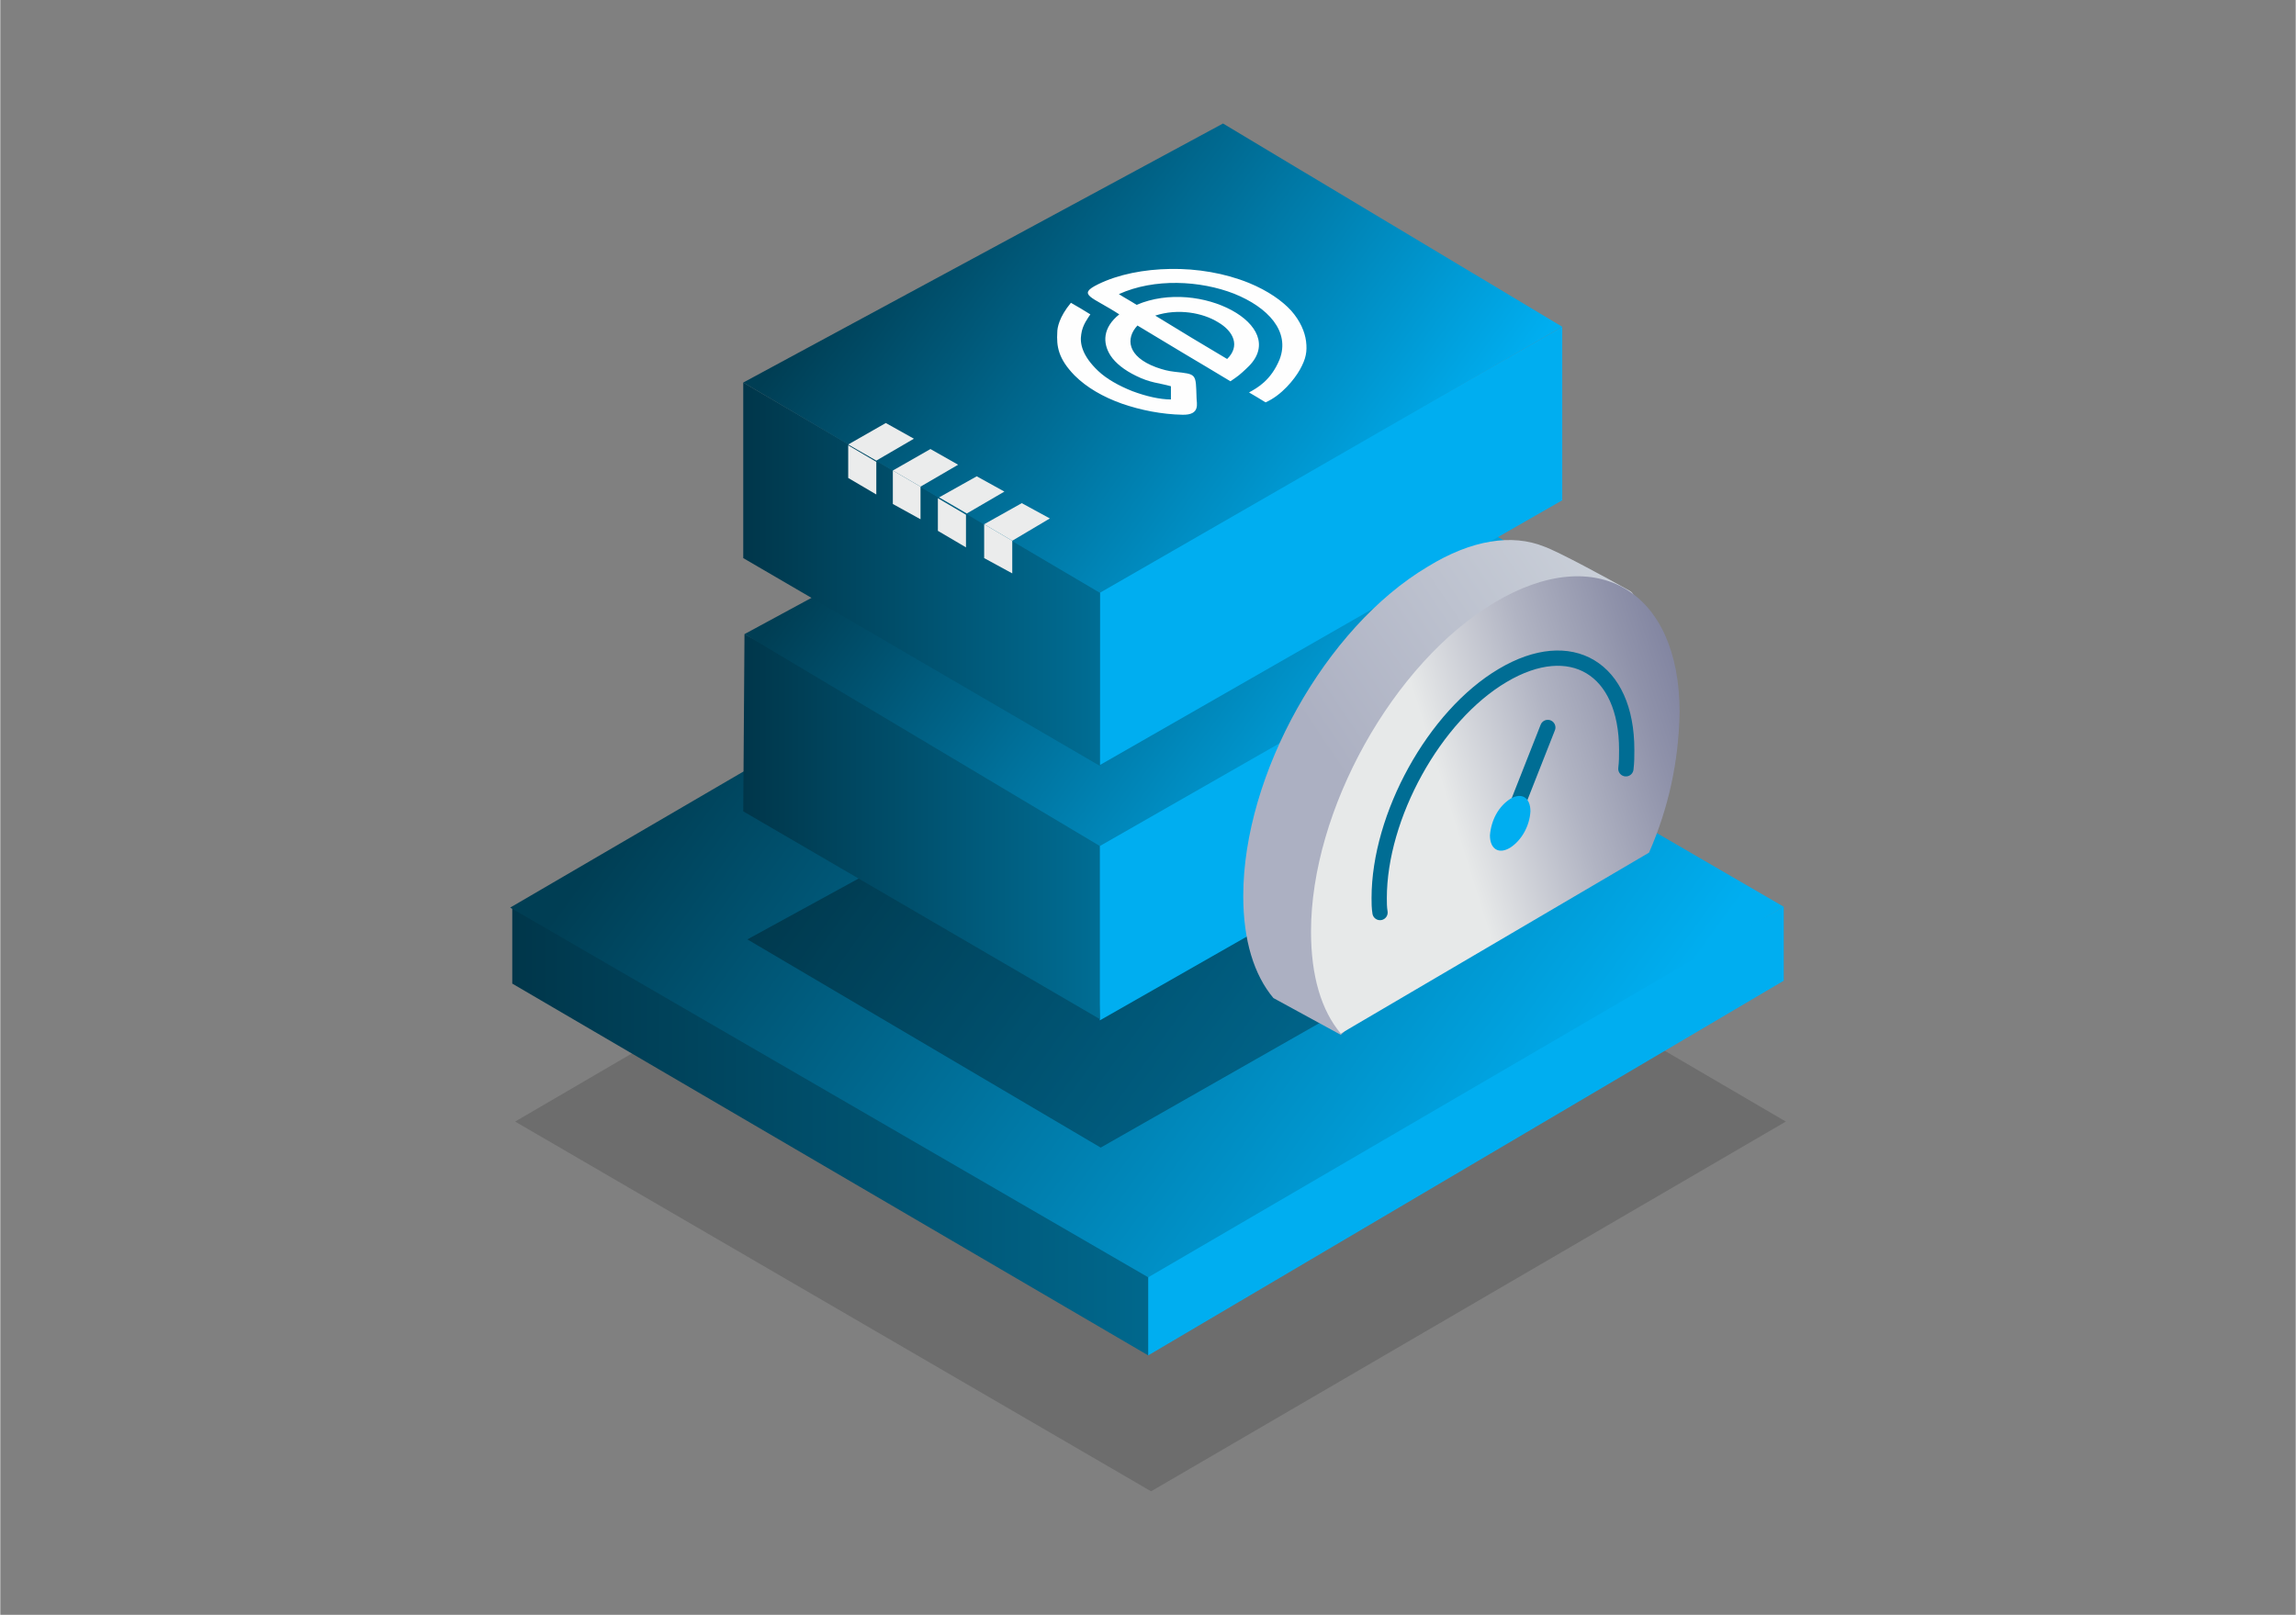 <?xml version="1.0" encoding="UTF-8"?>
<!DOCTYPE svg PUBLIC "-//W3C//DTD SVG 1.1//EN" "http://www.w3.org/Graphics/SVG/1.1/DTD/svg11.dtd">
<!-- Creator: CorelDRAW 2020 (64-Bit) -->
<svg xmlns="http://www.w3.org/2000/svg" xml:space="preserve" width="995px" height="700px" version="1.1" style="shape-rendering:geometricPrecision; text-rendering:geometricPrecision; image-rendering:optimizeQuality; fill-rule:evenodd; clip-rule:evenodd"
viewBox="0 0 55.55 39.09"
 xmlns:xlink="http://www.w3.org/1999/xlink"
 xmlns:xodm="http://www.corel.com/coreldraw/odm/2003">
 <rect x="0" y="0" width="55.55" height="39.09" fill="#808080" stroke="none"/>
 <defs>
  <style type="text/css">
   <![CDATA[
    .str0 {stroke:#006D94;stroke-width:0.37;stroke-linecap:round;stroke-linejoin:round;stroke-miterlimit:22.926}
    .str1 {stroke:#006D94;stroke-width:0.37;stroke-linecap:round;stroke-linejoin:round;stroke-miterlimit:22.926}
    .fil0 {fill:none}
    .fil15 {fill:#FEFEFE}
    .fil11 {fill:#EBECEC}
    .fil6 {fill:#00AEF0}
    .fil12 {fill:#EBECEC;fill-rule:nonzero}
    .fil3 {fill:#00AEF0;fill-rule:nonzero}
    .fil8 {fill:url(#id0)}
    .fil10 {fill:url(#id1)}
    .fil9 {fill:url(#id2)}
    .fil7 {fill:url(#id3)}
    .fil14 {fill:url(#id4)}
    .fil13 {fill:url(#id5)}
    .fil2 {fill:url(#id6);fill-rule:nonzero}
    .fil4 {fill:url(#id7);fill-rule:nonzero}
    .fil1 {fill:url(#id8);fill-rule:nonzero;fill-opacity:0.149}
    .fil5 {fill:url(#id9);fill-opacity:0.302}
   ]]>
  </style>
  <linearGradient id="id0" gradientUnits="userSpaceOnUse" x1="34.02" y1="19.08" x2="21.96" y2="10.48">
   <stop offset="0" style="stop-opacity:1; stop-color:#00AEF0"/>
   <stop offset="1" style="stop-opacity:1; stop-color:#003E54"/>
  </linearGradient>
  <linearGradient id="id1" gradientUnits="userSpaceOnUse" xlink:href="#id0" x1="33.9" y1="12.95" x2="21.91" y2="4.39">
  </linearGradient>
  <linearGradient id="id2" gradientUnits="userSpaceOnUse" x1="26.57" y1="13.85" x2="17.98" y2="13.85">
   <stop offset="0" style="stop-opacity:1; stop-color:#006D94"/>
   <stop offset="1" style="stop-opacity:1; stop-color:#00364A"/>
  </linearGradient>
  <linearGradient id="id3" gradientUnits="userSpaceOnUse" xlink:href="#id2" x1="26.57" y1="19.96" x2="17.98" y2="19.96">
  </linearGradient>
  <linearGradient id="id4" gradientUnits="userSpaceOnUse" x1="13.29" y1="-11.28" x2="30.54" y2="-16.69">
   <stop offset="0" style="stop-opacity:1; stop-color:#E7E9E9"/>
   <stop offset="0.639" style="stop-opacity:1; stop-color:#E7E9E9"/>
   <stop offset="0.8" style="stop-opacity:1; stop-color:#B1B4C3"/>
   <stop offset="0.929" style="stop-opacity:1; stop-color:#8F92AA"/>
   <stop offset="0.988" style="stop-opacity:1; stop-color:#8285A1"/>
   <stop offset="1" style="stop-opacity:1; stop-color:#8285A1"/>
  </linearGradient>
  <linearGradient id="id5" gradientUnits="userSpaceOnUse" x1="21.28" y1="-18.61" x2="11.35" y2="-11.93">
   <stop offset="0" style="stop-opacity:1; stop-color:#CDD3DB"/>
   <stop offset="0.22" style="stop-opacity:1; stop-color:#CDD3DB"/>
   <stop offset="0.969" style="stop-opacity:1; stop-color:#ACB0C2"/>
   <stop offset="1" style="stop-opacity:1; stop-color:#ACB0C2"/>
  </linearGradient>
  <linearGradient id="id6" gradientUnits="userSpaceOnUse" xlink:href="#id2" x1="29.41" y1="27.32" x2="12.39" y2="27.32">
  </linearGradient>
  <linearGradient id="id7" gradientUnits="userSpaceOnUse" xlink:href="#id0" x1="37.1" y1="28.72" x2="18.45" y2="15.2">
  </linearGradient>
  <linearGradient id="id8" gradientUnits="userSpaceOnUse" x1="37.1" y1="33.85" x2="18.68" y2="20.56">
   <stop offset="0" style="stop-opacity:1; stop-color:black"/>
   <stop offset="1" style="stop-opacity:1; stop-color:black"/>
  </linearGradient>
  <linearGradient id="id9" gradientUnits="userSpaceOnUse" xlink:href="#id8" x1="69.6" y1="-18.02" x2="49.2" y2="-6.8">
  </linearGradient>
 </defs>
 <g id="Layer_x0020_1">
  <rect class="fil0" width="55.55" height="39.09"/>
  <polygon class="fil1" points="12.46,27.15 27.85,36.1 43.21,27.15 27.85,18.17 "/>
  <polygon class="fil2" points="29.48,28.89 12.39,21.95 12.39,23.81 27.78,32.81 "/>
  <polygon class="fil3" points="43.16,23.74 43.16,21.95 27.78,30.48 27.78,32.81 "/>
  <polygon class="fil4" points="12.34,21.97 27.78,30.92 43.16,21.95 27.73,12.99 "/>
  <polygon id="Prostokąt_1" class="fil5" points="29.59,16.44 18.08,22.74 26.63,27.78 37.94,21.34 "/>
  <polygon id="Prostokąt_1-2" class="fil6" points="26.45,19.69 26.61,24.7 38.06,18.17 38.08,13.97 "/>
  <polygon id="Prostokąt_1-3" class="fil7" points="18.01,15.35 17.98,19.64 26.61,24.67 26.61,19.94 "/>
  <polygon id="Prostokąt_1-4" class="fil8" points="29.59,9.08 18.01,15.35 26.61,20.48 37.94,14 "/>
  <polygon id="Prostokąt_1-5" class="fil6" points="26.61,14.3 26.61,18.52 37.8,12.11 37.8,7.91 "/>
  <polygon id="Prostokąt_1-6" class="fil9" points="17.98,9.26 17.98,13.51 26.61,18.54 26.61,14.32 "/>
  <polygon id="Prostokąt_1-7" class="fil10" points="29.59,2.99 17.98,9.26 26.61,14.35 37.8,7.91 "/>
  <polygon id="Prostokąt_1-9" class="fil11" points="24.72,12.18 23.81,12.69 24.49,13.09 25.4,12.55 "/>
  <polygon class="fil12" points="23.81,13.51 23.81,12.69 24.49,13.09 24.49,13.88 "/>
  <polygon id="Prostokąt_1-9_1_" class="fil11" points="23.63,11.53 22.72,12.04 23.39,12.43 24.3,11.9 "/>
  <polygon class="fil12" points="22.69,12.85 22.69,12.06 23.37,12.46 23.37,13.25 "/>
  <polygon id="Prostokąt_1-9_2_" class="fil11" points="22.51,10.87 21.6,11.39 22.27,11.78 23.18,11.25 "/>
  <polygon class="fil12" points="21.6,12.2 21.6,11.39 22.27,11.78 22.27,12.57 "/>
  <polygon id="Prostokąt_1-9_3_" class="fil11" points="21.43,10.24 20.52,10.76 21.2,11.15 22.11,10.62 "/>
  <polygon class="fil12" points="20.52,11.57 20.52,10.78 21.2,11.18 21.2,11.97 "/>
  <path class="fil13" d="M38.24 19.73c0.47,-1.07 0.73,-2.21 0.75,-3.38 0,-0.67 0.89,-1.79 0.44,-2.05 -0.53,-0.3 -1.75,-0.96 -2.07,-1.07 -0.77,-0.31 -1.75,-0.17 -2.82,0.49 -2.47,1.47 -4.46,5.03 -4.46,7.97 0,1.07 0.26,1.91 0.73,2.47l1.63 0.89 5.8 -5.32z"/>
  <path class="fil14" d="M39.9 20.64c0.47,-1.07 0.72,-2.21 0.74,-3.4 0,-2.94 -2,-4.13 -4.47,-2.66 -2.47,1.47 -4.45,5.04 -4.45,7.97 0,1.08 0.25,1.91 0.72,2.47l7.46 -4.38z"/>
  <path class="fil0 str0" d="M39.34 18.61c0.02,-0.16 0.02,-0.3 0.02,-0.46 0,-1.98 -1.35,-2.78 -3,-1.8 -1.66,0.98 -2.99,3.41 -2.99,5.39 0,0.11 0,0.23 0.02,0.35"/>
  <line class="fil0 str1" x1="36.54" y1="19.92" x2="37.45" y2= "17.61" />
  <path id="Elipsa_1169" class="fil6" d="M36.54 19.34c0.28,-0.17 0.49,-0.03 0.49,0.3 -0.02,0.35 -0.21,0.7 -0.49,0.88 -0.28,0.17 -0.49,0.03 -0.49,-0.3 0.03,-0.37 0.21,-0.7 0.49,-0.88z"/>
  <path class="fil15" d="M27.95 7.64c0.55,-0.18 1.15,-0.07 1.52,0.16 0.38,0.22 0.54,0.58 0.22,0.89 -0.29,-0.17 -0.58,-0.35 -0.87,-0.52 -0.29,-0.18 -0.58,-0.35 -0.87,-0.53zm-0.88 -0.52c0.86,-0.39 1.97,-0.33 2.79,-0.01 0.82,0.33 1.36,0.91 1.1,1.59 -0.21,0.51 -0.54,0.69 -0.74,0.8 0.14,0.08 0.27,0.16 0.4,0.24 0.39,-0.17 0.7,-0.56 0.83,-0.79 0.15,-0.27 0.18,-0.44 0.15,-0.69 -0.03,-0.23 -0.14,-0.49 -0.36,-0.74 -0.22,-0.24 -0.56,-0.48 -1.02,-0.67 -0.59,-0.24 -1.26,-0.35 -1.9,-0.34 -0.64,0.01 -1.26,0.13 -1.75,0.37 -0.53,0.26 -0.15,0.3 0.51,0.73 -0.4,0.32 -0.41,0.69 -0.21,1 0.12,0.18 0.33,0.35 0.62,0.49 0.34,0.17 0.56,0.17 0.84,0.25 0,0.11 0,0.22 0,0.32 -0.27,0 -0.61,-0.08 -0.93,-0.2 -0.33,-0.13 -0.63,-0.3 -0.83,-0.49 -0.38,-0.36 -0.45,-0.66 -0.41,-0.89 0.03,-0.23 0.17,-0.4 0.22,-0.48 -0.16,-0.1 -0.31,-0.19 -0.47,-0.28 -0.29,0.35 -0.33,0.61 -0.33,0.71 -0.02,0.34 0.02,0.64 0.42,1.05 0.29,0.29 0.69,0.52 1.14,0.68 0.46,0.16 0.97,0.26 1.47,0.27 0.44,0.01 0.34,-0.28 0.34,-0.41 -0.02,-0.59 0.01,-0.57 -0.53,-0.63 -0.17,-0.02 -0.28,-0.05 -0.45,-0.11 -0.7,-0.26 -0.74,-0.7 -0.45,-1.01 0.38,0.23 0.75,0.45 1.13,0.68 0.37,0.22 0.74,0.44 1.12,0.67 0.04,-0.03 0.09,-0.06 0.13,-0.09 0.09,-0.06 0.23,-0.19 0.32,-0.28 0.48,-0.49 0.19,-1.02 -0.42,-1.35 -0.61,-0.33 -1.53,-0.46 -2.3,-0.13 -0.14,-0.09 -0.29,-0.17 -0.43,-0.26z"/>
 </g>
</svg>
